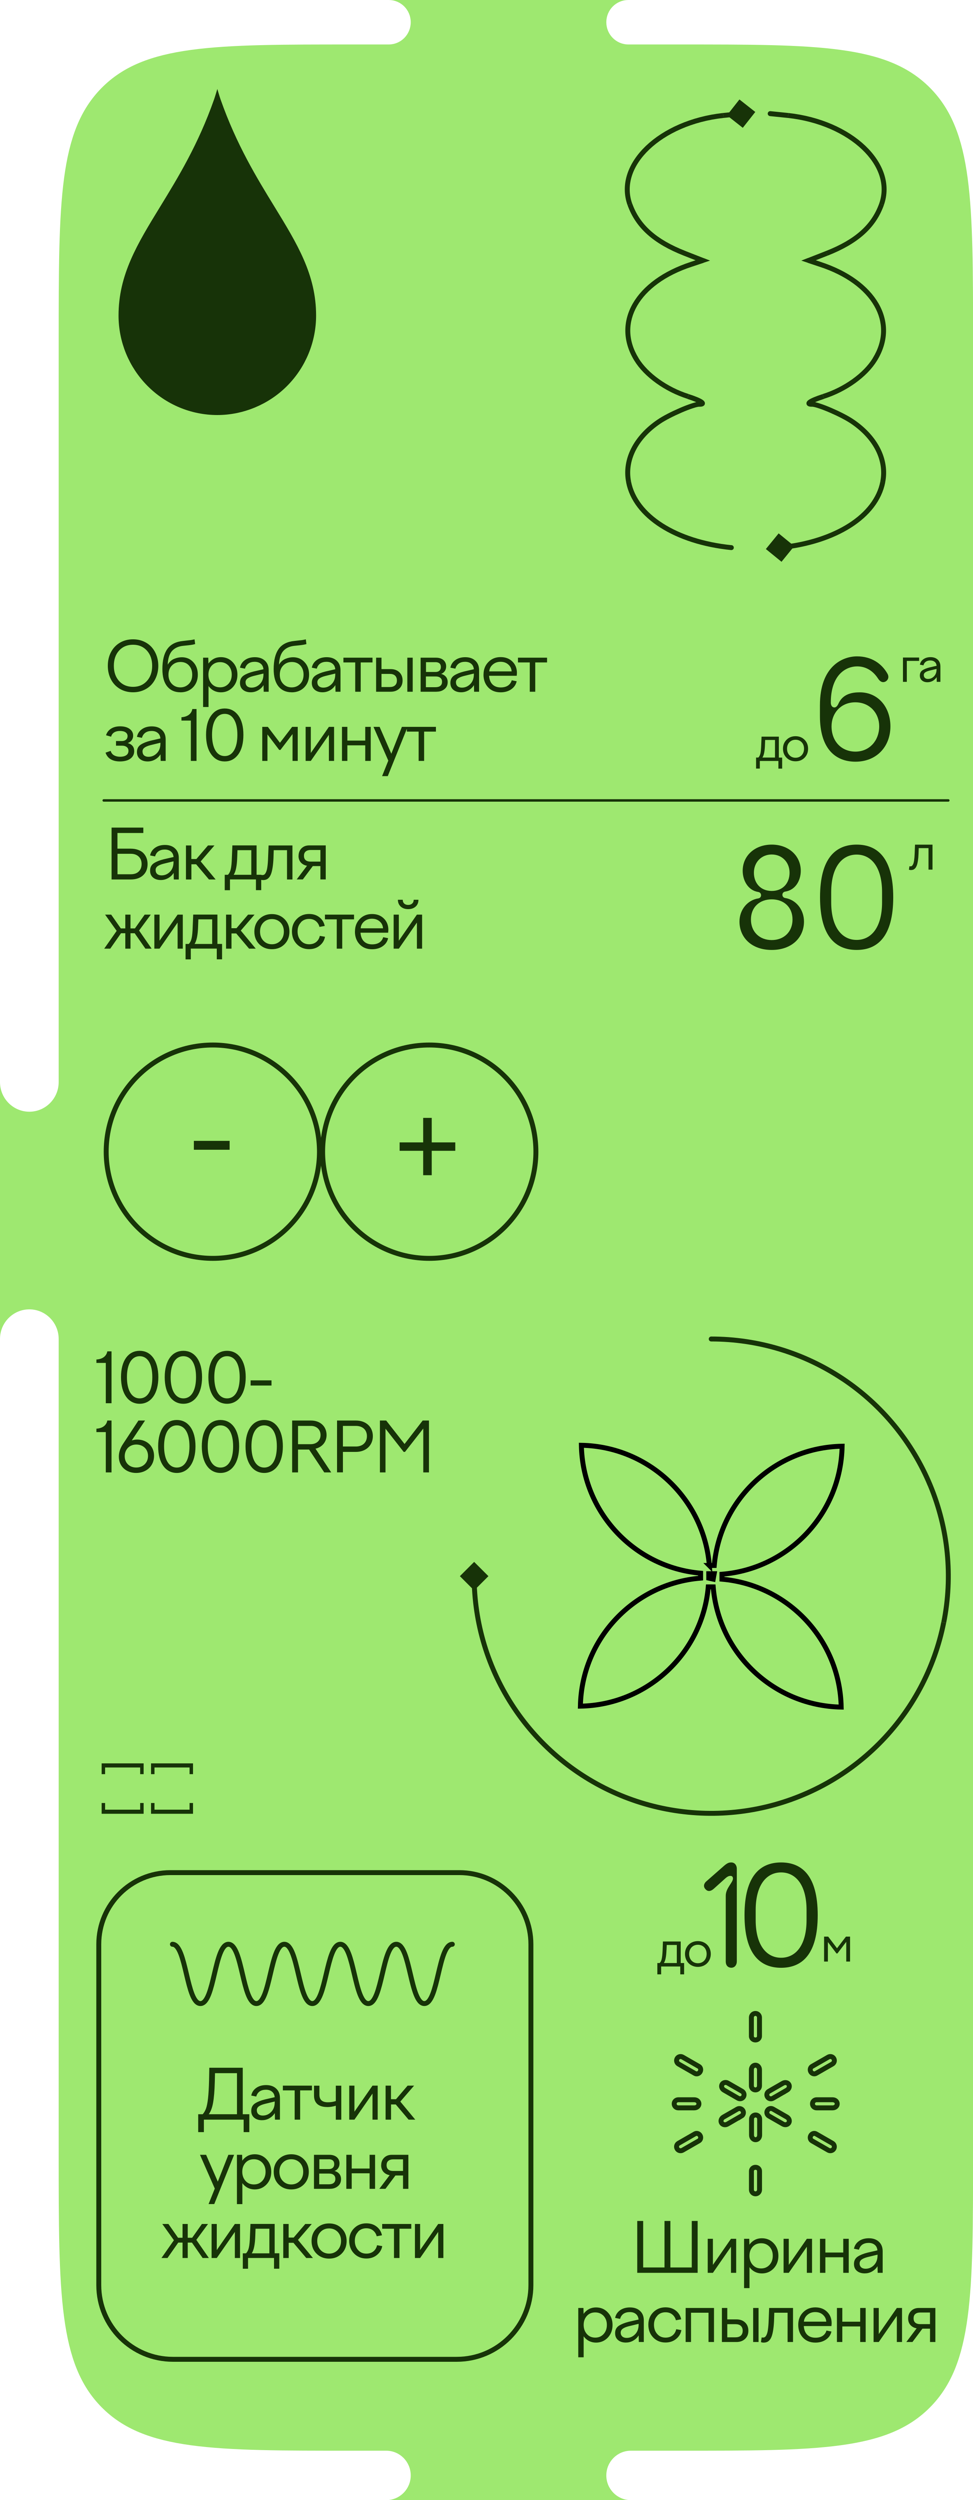 <?xml version="1.0" encoding="UTF-8"?>
<svg id="_Слой_1" data-name="Слой 1" xmlns="http://www.w3.org/2000/svg" viewBox="0 0 197 506">
  <defs>
    <style>
      .cls-1 {
        stroke-miterlimit: 10;
      }

      .cls-1, .cls-2, .cls-3, .cls-4, .cls-5 {
        fill: none;
      }

      .cls-1, .cls-3, .cls-4, .cls-5, .cls-6 {
        stroke: #173308;
      }

      .cls-1, .cls-4, .cls-5 {
        stroke-linecap: round;
      }

      .cls-2 {
        stroke: #000;
      }

      .cls-5 {
        stroke-width: .5px;
      }

      .cls-6, .cls-7 {
        fill: #9ee870;
      }

      .cls-8 {
        fill: #173308;
      }
    </style>
  </defs>
  <path class="cls-7" d="M78.7,9h-7.42c-28,0-42,0-50.7,8.79-8.7,8.79-8.7,22.93-8.7,51.21v150c0,3.31-2.66,6-5.94,6s-5.94-2.69-5.94-6v52c0-3.31,2.66-6,5.94-6s5.94,2.69,5.94,6v165c0,28.28,0,42.43,8.7,51.21,8.7,8.79,22.7,8.79,50.7,8.79h6.93c2.73,0,4.95,2.24,4.95,5s-2.22,5-4.95,5h49.5c-2.73,0-4.95-2.24-4.95-5s2.22-5,4.95-5h9.9c28,0,42,0,50.7-8.79,8.7-8.79,8.7-22.93,8.7-51.21V69c0-28.28,0-42.43-8.7-51.21-8.7-8.79-22.7-8.79-50.7-8.79h-10.39c-2.46,0-4.46-2.01-4.46-4.5s1.99-4.5,4.46-4.5h-48.51c2.46,0,4.45,2.01,4.45,4.5s-1.99,4.5-4.45,4.5Z"/>
  <path class="cls-8" d="M30.58,359.07v-2.18h8.5v2.18h-.7v-1.35h-7.1v1.35h-.7ZM20.58,359.07v-2.18h8.5v2.18h-.7v-1.35h-7.1v1.35h-.7Z"/>
  <path class="cls-8" d="M30.58,364.91v2.18h8.5v-2.18h-.7v1.35h-7.1v-1.35h-.7ZM20.58,364.91v2.18h8.5v-2.18h-.7v1.35h-7.1v-1.35h-.7Z"/>
  <path class="cls-8" d="M146.43,23.37l.08.49h0s-.01,0-.01,0l-.06-.5ZM127.52,41.35l-.47.17h0s.47-.17.47-.17ZM138.62,51.27l-.18.47h0s.18-.47.18-.47ZM142.3,52.71l.18-.47,1.28.5-1.31.44-.16-.47ZM139.96,53.5l.16.47h0s-.15-.47-.15-.47ZM128.87,72.76l.43-.26h0s-.43.26-.43.26ZM139.31,80.25l.15-.48h0s-.15.48-.15.48ZM133.39,85.35l.28.41h0s-.28-.41-.28-.41ZM127.28,97.57l.49-.1h0s-.49.1-.49.1ZM148.12,110.33c.27.03.47.27.45.55s-.27.47-.55.45l.1-.99ZM152.92,22.66l-2.53,3.21-3.21-2.53,2.53-3.21,3.21,2.53ZM146.43,23.37l-.08-.49h.01s.01,0,.01,0l.05.5ZM146.48,23.87c-6.28.69-11.6,3.14-15,6.37-3.4,3.23-4.82,7.18-3.49,10.95l-.94.33c-1.5-4.26.16-8.6,3.74-12.01,3.58-3.41,9.12-5.93,15.58-6.64l.11.99ZM128,41.19c1.53,4.26,4.82,7.27,10.81,9.62l-.37.93c-6.15-2.42-9.72-5.59-11.38-10.21l.94-.34ZM138.8,50.81l3.68,1.44-.36.93-3.68-1.44.36-.93ZM142.46,53.19l-2.34.78-.32-.95,2.34-.78.32.95ZM140.12,53.97c-5.42,1.76-9.23,4.65-11.12,7.94-1.89,3.27-1.92,6.99.3,10.58l-.85.53c-2.41-3.9-2.39-8.02-.32-11.61,2.06-3.57,6.11-6.57,11.68-8.39l.31.95ZM129.29,72.49c1.86,3.04,5.83,5.9,10.17,7.27l-.3.95c-4.51-1.43-8.7-4.41-10.72-7.71l.85-.52ZM139.47,79.77c1.34.43,2.33.84,2.8,1.17.12.08.25.19.34.33.05.07.1.18.11.32.01.15-.03.29-.12.41-.15.19-.37.25-.49.28-.15.03-.32.04-.51.04v-1c.16,0,.26-.01.31-.02.08-.02-.01-.02-.1.09-.06.08-.09.18-.08.28,0,.09.04.14.05.16.02.02,0,0-.08-.06-.34-.24-1.2-.61-2.54-1.04l.31-.95ZM141.6,82.31c-.22,0-.69.1-1.36.33-.65.21-1.42.51-2.23.86-1.62.7-3.33,1.57-4.33,2.26l-.57-.82c1.08-.75,2.86-1.65,4.51-2.36.83-.36,1.63-.67,2.31-.89.66-.22,1.27-.38,1.67-.38v1ZM133.68,85.76c-4.61,3.13-6.75,7.52-5.91,11.71l-.98.2c-.95-4.7,1.49-9.45,6.33-12.74l.56.83ZM127.77,97.48c.64,3.26,2.9,6.19,6.44,8.45,3.54,2.26,8.32,3.84,13.91,4.41l-.1.99c-5.71-.58-10.65-2.2-14.35-4.56-3.7-2.36-6.18-5.49-6.89-9.1l.98-.19ZM150.12,23.5c-.35.04-2,.21-3.64.37l-.1-1c1.65-.17,3.28-.33,3.62-.37l.12.99ZM146.5,23.86h0l-.15-.99h0l.15.99Z"/>
  <path class="cls-8" d="M159.57,23.37l-.08.49h0s.01,0,.01,0l.06-.5ZM178.48,41.35l.47.17h0s-.47-.17-.47-.17ZM167.38,51.27l.18.47h0s-.18-.47-.18-.47ZM163.7,52.71l-.18-.47-1.28.5,1.31.44.16-.47ZM166.04,53.5l-.16.47h0s.15-.47.15-.47ZM177.13,72.76l-.43-.26h0s.43.26.43.26ZM166.69,80.25l-.15-.48h0s.15.48.15.48ZM172.61,85.35l-.28.41h0s.28-.41.28-.41ZM178.73,97.57l-.49-.1h0s.49.1.49.1ZM155.06,111.12l3.17,2.58,2.58-3.17-3.16-2.58-2.58,3.16ZM156,22.5c-.27-.03-.52.16-.56.44-.03.27.16.52.44.56l.12-.99ZM159.57,23.37l.08-.49h-.01s-.01,0-.01,0l-.05.5ZM159.52,23.87c6.28.69,11.6,3.14,15,6.37,3.4,3.23,4.82,7.18,3.49,10.95l.94.33c1.5-4.26-.16-8.6-3.74-12.01-3.58-3.41-9.12-5.93-15.58-6.64l-.11.99ZM178.01,41.19c-1.53,4.26-4.82,7.27-10.81,9.62l.37.93c6.15-2.42,9.72-5.59,11.38-10.21l-.94-.34ZM167.2,50.81l-3.68,1.44.36.93,3.68-1.44-.36-.93ZM163.54,53.19l2.34.78.32-.95-2.34-.78-.32.95ZM165.88,53.97c5.42,1.76,9.23,4.65,11.12,7.94,1.89,3.27,1.92,6.99-.3,10.58l.85.53c2.41-3.9,2.39-8.02.32-11.61-2.06-3.57-6.11-6.57-11.68-8.39l-.31.95ZM176.71,72.49c-1.86,3.04-5.83,5.9-10.17,7.27l.3.95c4.51-1.43,8.7-4.41,10.72-7.71l-.85-.52ZM166.53,79.77c-1.34.43-2.33.84-2.8,1.17-.12.08-.25.19-.34.33-.05.07-.1.18-.11.32-.01.15.03.29.12.41.15.19.37.25.49.28.15.03.32.04.51.04v-1c-.16,0-.26-.01-.31-.02-.08-.02.01-.02.1.09.06.08.09.18.08.28,0,.09-.04.14-.05.16-.02.02,0,0,.08-.06.34-.24,1.2-.61,2.54-1.04l-.31-.95ZM164.4,82.31c.22,0,.69.1,1.36.33.65.21,1.42.51,2.23.86,1.62.7,3.33,1.57,4.33,2.26l.57-.82c-1.08-.75-2.86-1.65-4.51-2.36-.83-.36-1.63-.67-2.31-.89-.66-.22-1.27-.38-1.67-.38v1ZM172.32,85.76c4.61,3.13,6.75,7.52,5.91,11.71l.98.2c.95-4.7-1.49-9.45-6.33-12.74l-.56.83ZM178.23,97.48c-.64,3.26-2.9,6.19-6.44,8.45-3.54,2.26-8.32,3.84-13.91,4.41l.1.99c5.71-.58,10.65-2.2,14.35-4.56,3.7-2.36,6.18-5.49,6.89-9.1l-.98-.19ZM155.88,23.5c.35.04,2,.21,3.64.37l.1-1c-1.65-.17-3.28-.33-3.62-.37l-.12.99ZM159.5,23.86h0l.15-.99h0l-.15.99Z"/>
  <circle class="cls-6" cx="43.09" cy="233.09" r="21.59"/>
  <path class="cls-8" d="M46.49,232.7h-7.24v-1.8h7.24v1.8Z"/>
  <circle class="cls-6" cx="86.91" cy="233.09" r="21.59"/>
  <path class="cls-8" d="M85.68,231.21h-4.77v1.7h4.77v4.94h1.73v-4.94h4.77v-1.7h-4.77v-4.96h-1.73v4.96Z"/>
  <path class="cls-8" d="M44,84c-5.3,0-10.39-2.12-14.14-5.9-3.75-3.78-5.86-8.9-5.86-14.24,0-8.27,3.8-14.48,8.43-22.03,3.6-5.88,7.7-12.57,10.91-21.7.19-.53.66-2.12.66-2.12,0,0,0,0,0,.01,0,0,0-.01,0-.01,0,0,.47,1.59.66,2.12,3.21,9.13,7.31,15.83,10.91,21.7,4.63,7.56,8.43,13.76,8.43,22.03,0,5.34-2.11,10.47-5.86,14.24-3.72,3.75-8.88,5.9-14.14,5.9Z"/>
  <path class="cls-8" d="M183.6,138h-.78v-4.92h3.27v.68h-2.49v4.24ZM190.38,138h-.72l-.02-.95c-.21.32-.47.57-.8.76-.33.18-.68.27-1.05.27-.47,0-.84-.12-1.13-.37-.28-.24-.42-.58-.42-.99,0-.47.18-.83.54-1.07.35-.23.82-.42,1.42-.57l1.43-.33c-.03-.35-.16-.62-.39-.8-.23-.19-.52-.28-.88-.28s-.67.08-.91.25c-.24.17-.4.41-.48.74l-.72-.14c.09-.47.33-.83.72-1.11.39-.27.86-.41,1.43-.41.62,0,1.1.17,1.46.51.36.34.54.79.54,1.37v3.12ZM187.04,136.65c0,.23.07.41.22.55.15.14.36.21.62.21.47,0,.88-.17,1.22-.52s.52-.81.52-1.4v-.11l-1.44.35c-.39.1-.68.22-.87.36-.19.14-.28.33-.28.56Z"/>
  <path class="cls-8" d="M153.84,155.55h-.76v-2.23h.46c.19-.19.33-.46.41-.8.09-.35.14-.93.17-1.73l.07-1.7h3.5v4.24h.67v2.23h-.76v-1.55h-3.76v1.55ZM154.92,149.76l-.04.99c-.04,1.27-.21,2.13-.52,2.57h2.55v-3.56h-1.99ZM159.25,149.72c.48-.48,1.09-.72,1.82-.72s1.34.24,1.82.72c.48.48.72,1.08.72,1.81s-.24,1.35-.72,1.83c-.48.48-1.09.72-1.82.72s-1.34-.24-1.82-.72c-.48-.48-.72-1.09-.72-1.83s.24-1.33.72-1.81ZM161.07,149.72c-.5,0-.9.17-1.23.5-.33.34-.49.77-.49,1.31s.16.98.49,1.32c.32.34.73.51,1.23.51s.91-.17,1.24-.51c.32-.34.48-.78.48-1.32s-.16-.97-.48-1.31c-.33-.34-.75-.5-1.24-.5Z"/>
  <path class="cls-8" d="M22.47,137.51c-.43-.82-.64-1.74-.64-2.76s.21-1.95.64-2.76c.43-.82,1.03-1.45,1.8-1.91.78-.46,1.67-.69,2.66-.69.75,0,1.44.13,2.08.4.64.27,1.18.64,1.62,1.11.44.47.79,1.04,1.04,1.7.25.66.38,1.38.38,2.15s-.13,1.48-.38,2.15c-.25.66-.6,1.23-1.04,1.7-.44.47-.98.84-1.62,1.11-.64.27-1.33.4-2.08.4-.99,0-1.88-.23-2.66-.69-.77-.46-1.38-1.1-1.8-1.91ZM29.74,137.83c.72-.79,1.07-1.81,1.07-3.08s-.36-2.29-1.07-3.08c-.72-.79-1.65-1.18-2.81-1.18s-2.11.39-2.82,1.18c-.71.78-1.06,1.81-1.06,3.08s.35,2.29,1.06,3.08c.71.78,1.65,1.18,2.82,1.18s2.09-.39,2.81-1.18ZM36.51,140.11c-1.13,0-2.02-.4-2.67-1.2-.64-.8-.96-1.96-.96-3.49,0-1.77.33-3.13,1-4.07.67-.94,1.74-1.49,3.21-1.63l1.11-.13c.4-.03.8-.1,1.19-.19l.12.95c-.27.09-.71.17-1.31.24l-1.15.12c-.92.1-1.65.43-2.19,1-.54.58-.84,1.51-.91,2.81.36-.58.8-.98,1.35-1.19.51-.21,1.02-.31,1.51-.31.94,0,1.71.33,2.32.99.62.66.92,1.5.92,2.54s-.33,1.9-.98,2.57c-.66.67-1.51,1-2.57,1ZM36.55,133.98c-.71,0-1.3.24-1.76.72-.46.48-.68,1.1-.68,1.85s.23,1.38.68,1.85c.45.48,1.03.72,1.72.72s1.27-.24,1.74-.72c.45-.47.67-1.09.67-1.85s-.22-1.37-.65-1.85c-.43-.48-1-.72-1.72-.72ZM41.12,143.08v-9.97h1.05l.03,1.19c.29-.41.65-.73,1.08-.96.43-.23.91-.34,1.44-.34.96,0,1.75.34,2.39,1.01s.96,1.51.96,2.54-.32,1.88-.96,2.56c-.64.67-1.44,1.01-2.39,1.01-.52,0-.99-.11-1.42-.33-.43-.22-.79-.54-1.08-.94v4.24h-1.09ZM44.56,134.01c-.7,0-1.26.24-1.7.7-.44.49-.66,1.1-.66,1.83s.22,1.36.66,1.85c.43.48.99.72,1.7.72s1.24-.24,1.7-.72c.44-.49.66-1.1.66-1.85s-.22-1.34-.66-1.83c-.46-.47-1.02-.7-1.7-.7ZM54.39,140h-1l-.03-1.33c-.29.45-.66.8-1.12,1.06-.46.25-.95.38-1.48.38-.65,0-1.18-.17-1.58-.51-.4-.34-.59-.8-.59-1.39,0-.66.25-1.16.76-1.5.49-.32,1.15-.59,1.99-.8l2-.46c-.05-.49-.23-.87-.55-1.12-.31-.26-.72-.39-1.23-.39s-.94.12-1.28.36c-.33.24-.56.58-.68,1.03l-1.01-.2c.13-.65.47-1.17,1.01-1.55.54-.38,1.21-.57,2-.57.86,0,1.54.24,2.04.71.51.47.76,1.11.76,1.92v4.37ZM49.72,138.11c0,.32.1.58.31.77.21.19.51.29.88.29.66,0,1.23-.24,1.71-.73.48-.48.72-1.14.72-1.96v-.16l-2.01.49c-.55.14-.95.31-1.22.51s-.4.46-.4.79ZM59.04,140.11c-1.13,0-2.02-.4-2.67-1.2-.64-.8-.96-1.96-.96-3.49,0-1.77.34-3.13,1-4.07.67-.94,1.74-1.49,3.21-1.63l1.11-.13c.4-.03.8-.1,1.19-.19l.12.95c-.27.09-.71.17-1.31.24l-1.15.12c-.92.1-1.65.43-2.19,1-.54.58-.84,1.51-.91,2.81.36-.58.8-.98,1.35-1.19.52-.21,1.02-.31,1.51-.31.94,0,1.71.33,2.32.99.62.66.92,1.5.92,2.54s-.33,1.9-.98,2.57c-.66.67-1.51,1-2.57,1ZM59.09,133.98c-.71,0-1.3.24-1.76.72-.46.48-.68,1.1-.68,1.85s.23,1.38.68,1.85c.45.48,1.03.72,1.72.72s1.27-.24,1.74-.72c.45-.47.67-1.09.67-1.85s-.22-1.37-.65-1.85c-.43-.48-1-.72-1.72-.72ZM68.93,140h-1l-.03-1.33c-.29.45-.66.8-1.12,1.06-.46.25-.95.38-1.48.38-.65,0-1.18-.17-1.58-.51-.4-.34-.59-.8-.59-1.39,0-.66.25-1.16.76-1.5.49-.32,1.15-.59,1.99-.8l2-.46c-.05-.49-.23-.87-.55-1.12-.31-.26-.72-.39-1.23-.39s-.94.12-1.28.36c-.33.24-.56.58-.68,1.03l-1.01-.2c.13-.65.47-1.17,1.01-1.55.54-.38,1.21-.57,2-.57.86,0,1.54.24,2.04.71.51.47.76,1.11.76,1.92v4.37ZM64.26,138.11c0,.32.1.58.31.77.21.19.51.29.88.29.66,0,1.23-.24,1.71-.73.48-.48.72-1.14.72-1.96v-.16l-2.01.49c-.55.14-.95.31-1.22.51-.26.2-.4.46-.4.79ZM73.03,140h-1.11v-5.93h-2.39v-.96h5.89v.96h-2.39v5.93ZM83.56,140h-1.09v-6.89h1.09v6.89ZM79.09,140h-2.94v-6.89h1.09v2.31h1.85c.73,0,1.31.21,1.76.63.44.42.66.98.66,1.67s-.22,1.24-.67,1.65c-.44.42-1.03.63-1.75.63ZM78.89,136.39h-1.65v2.66h1.65c.47,0,.84-.11,1.09-.34.26-.23.38-.56.38-.99s-.13-.76-.38-.99c-.25-.23-.61-.34-1.09-.34ZM88.41,140h-3.25v-6.89h3.11c.62,0,1.12.16,1.5.47.37.32.56.75.56,1.29,0,.36-.09.68-.27.94-.18.26-.42.46-.74.58.42.11.74.31.97.59.23.28.35.64.35,1.08,0,.6-.22,1.07-.65,1.41-.43.35-.95.52-1.58.52ZM88.12,134.02h-1.87v1.98h1.94c.34,0,.6-.09.79-.27.19-.18.28-.42.28-.74,0-.65-.38-.98-1.13-.98ZM86.25,139.08h1.91c.44,0,.78-.09,1-.28.23-.19.34-.46.34-.81s-.11-.61-.33-.79c-.21-.19-.52-.29-.92-.29h-2.02v2.17ZM96.99,140h-1l-.03-1.33c-.29.45-.66.8-1.12,1.06-.46.25-.95.38-1.48.38-.65,0-1.18-.17-1.58-.51-.4-.34-.59-.8-.59-1.39,0-.66.25-1.16.76-1.5.49-.32,1.15-.59,1.99-.8l2-.46c-.05-.49-.23-.87-.55-1.12-.31-.26-.72-.39-1.23-.39s-.94.12-1.28.36c-.33.24-.56.58-.68,1.03l-1.01-.2c.13-.65.47-1.17,1.01-1.55.54-.38,1.21-.57,2-.57.86,0,1.54.24,2.04.71.51.47.76,1.11.76,1.92v4.37ZM92.32,138.11c0,.32.1.58.31.77.21.19.51.29.88.29.66,0,1.23-.24,1.71-.73.48-.48.72-1.14.72-1.96v-.16l-2.01.49c-.55.14-.95.31-1.22.51s-.4.46-.4.79ZM97.9,136.51c0-1.02.33-1.86.98-2.52.65-.67,1.47-1,2.47-1s1.78.3,2.39.9c.62.6.92,1.38.92,2.32,0,0-.01.19-.04.56h-5.6c.06.77.29,1.36.7,1.76.41.4.96.6,1.65.6.61,0,1.1-.13,1.48-.38.38-.26.64-.62.76-1.07l1,.2c-.15.68-.51,1.22-1.11,1.63-.59.41-1.31.61-2.14.61-1.05,0-1.89-.33-2.52-1-.63-.67-.95-1.54-.95-2.59ZM102.9,134.48c-.41-.36-.93-.54-1.55-.54s-1.14.18-1.57.55c-.43.36-.67.82-.72,1.39h4.53c-.04-.57-.26-1.03-.68-1.39ZM108.37,140h-1.11v-5.93h-2.39v-.96h5.89v.96h-2.39v5.93ZM24.3,154.11c-.75,0-1.37-.14-1.88-.44-.5-.3-.85-.74-1.05-1.34l1.04-.36c.11.4.34.71.68.9.34.19.75.29,1.22.29.52,0,.93-.1,1.24-.3.31-.21.46-.51.46-.9,0-.33-.12-.58-.36-.77-.24-.18-.54-.27-.9-.27h-1.26v-.94h1.18c.34,0,.62-.09.83-.26.22-.18.33-.43.33-.74s-.13-.57-.4-.76c-.27-.19-.65-.28-1.14-.28s-.88.1-1.19.3c-.31.2-.51.49-.6.86l-1.03-.29c.17-.56.5-1,.99-1.32.49-.32,1.11-.49,1.85-.49.81,0,1.45.17,1.93.52.48.35.72.8.72,1.37,0,.35-.1.65-.29.92-.19.27-.46.46-.81.58.42.11.74.3.97.57.23.27.34.62.34,1.05,0,.46-.13.85-.4,1.18-.26.32-.61.55-1.03.7-.42.14-.9.22-1.44.22ZM33.53,154h-1l-.03-1.33c-.29.45-.66.8-1.12,1.06-.46.25-.95.38-1.48.38-.65,0-1.18-.17-1.58-.51-.4-.34-.59-.8-.59-1.39,0-.66.25-1.16.76-1.5.49-.32,1.15-.59,1.99-.8l2-.46c-.05-.49-.23-.87-.55-1.12-.31-.26-.72-.39-1.23-.39s-.94.12-1.28.36c-.33.24-.56.58-.68,1.03l-1.01-.2c.13-.65.47-1.17,1.01-1.55.54-.38,1.21-.57,2-.57.86,0,1.54.24,2.04.71.51.47.76,1.11.76,1.92v4.37ZM28.86,152.11c0,.32.1.58.31.77.21.19.51.29.88.29.66,0,1.23-.24,1.71-.73.48-.48.72-1.14.72-1.96v-.16l-2.01.49c-.55.14-.95.31-1.22.51s-.4.46-.4.79ZM39.8,154h-1.16v-8.16h-1.9v-.68c.6-.04,1.1-.2,1.48-.48.39-.29.63-.68.72-1.18h.85v10.5ZM49.28,148.72c0,1.68-.34,3-1.03,3.96-.7.95-1.61,1.43-2.75,1.43s-2.04-.48-2.73-1.43c-.7-.96-1.05-2.28-1.05-3.96s.35-2.98,1.05-3.92c.68-.94,1.59-1.41,2.73-1.41s2.05.47,2.75,1.41c.69.94,1.03,2.25,1.03,3.92ZM45.5,153.02c.8,0,1.43-.38,1.88-1.14.46-.77.68-1.82.68-3.16s-.23-2.36-.68-3.11c-.45-.76-1.08-1.13-1.88-1.13s-1.44.38-1.89,1.13c-.45.75-.68,1.79-.68,3.11s.23,2.4.68,3.16,1.08,1.14,1.89,1.14ZM54.15,154h-1.05v-6.89h1.13l2.45,3.22,2.47-3.22h1.13v6.89h-1.05v-5.43l-2.45,3.21h-.25l-2.38-3.14v5.37ZM62.93,154h-1.05v-6.89h1.05v5.28l3.66-5.28h1.05v6.89h-1.05v-5.28l-3.66,5.28ZM70.33,154h-1.09v-6.89h1.09v2.78h3.62v-2.78h1.11v6.89h-1.11v-3.15h-3.62v3.15ZM78.62,153.95l-3-6.84h1.24l2.37,5.44,2.14-5.44h1.16l-4.02,9.97h-1.15l1.26-3.14ZM85.87,154h-1.11v-5.93h-2.39v-.96h5.89v.96h-2.39v5.93Z"/>
  <path class="cls-5" d="M21,162h171"/>
  <path class="cls-8" d="M26.46,178h-3.87v-10.5h6.43v1.09h-5.24v3.17h2.67c.57,0,1.08.08,1.52.25.45.16.81.38,1.08.67.27.29.48.62.62.99.14.37.21.77.21,1.21,0,.96-.31,1.72-.92,2.28-.61.56-1.45.84-2.51.84ZM26.49,172.8h-2.7v4.14h2.7c.67,0,1.21-.18,1.59-.55.39-.37.59-.88.59-1.52s-.2-1.14-.59-1.51c-.39-.37-.92-.56-1.59-.56ZM36.19,178h-1l-.03-1.33c-.29.45-.66.8-1.12,1.06-.46.25-.95.38-1.48.38-.65,0-1.18-.17-1.58-.51-.4-.34-.59-.8-.59-1.39,0-.66.25-1.16.76-1.5.49-.32,1.15-.59,1.99-.8l2-.46c-.05-.49-.23-.87-.55-1.12-.31-.26-.72-.39-1.23-.39s-.94.12-1.28.36c-.33.24-.56.58-.68,1.03l-1.01-.2c.13-.65.47-1.17,1.01-1.55.54-.38,1.21-.57,2-.57.86,0,1.54.24,2.04.71.51.47.76,1.11.76,1.92v4.37ZM31.51,176.11c0,.32.1.58.31.77.21.19.51.29.88.29.66,0,1.23-.24,1.71-.73.48-.48.72-1.14.72-1.96v-.16l-2.01.49c-.55.14-.95.31-1.22.51s-.4.46-.4.79ZM37.65,178v-6.89h1.09v2.75h1.02l2.35-2.75h1.31l-2.79,3.23,3.03,3.66h-1.35l-2.6-3.08h-.96v3.08h-1.09ZM46.57,180.17h-1.07v-3.12h.65c.26-.26.46-.64.57-1.13.12-.49.2-1.3.23-2.43l.1-2.39h4.9v5.94h.94v3.12h-1.07v-2.17h-5.26v2.17ZM48.08,172.07l-.05,1.38c-.05,1.78-.3,2.98-.72,3.6h3.57v-4.98h-2.79ZM52.72,178.01l.14-.94c.09.02.18.03.27.03.16,0,.3-.04.41-.12.11-.09.23-.25.33-.48.11-.24.21-.6.27-1.09.07-.49.12-1.11.14-1.86l.1-2.44h4.83v6.89h-1.1v-5.93h-2.69l-.05,1.59c-.03.72-.09,1.34-.17,1.87-.08.52-.18.95-.3,1.29-.12.33-.26.59-.44.79-.17.2-.36.33-.55.4-.19.07-.41.11-.66.11-.18,0-.36-.03-.53-.09ZM60.45,173.23c0-.62.2-1.13.59-1.53.4-.4.92-.6,1.56-.6h3.35v6.89h-1.08v-2.7h-1.54l-2.02,2.7h-1.24l2.09-2.77c-.51-.09-.93-.31-1.25-.66-.31-.36-.47-.8-.47-1.33ZM62.87,174.38h2v-2.35h-1.99c-.41,0-.74.1-.98.3-.24.2-.36.49-.36.88s.12.68.35.88c.24.2.56.29.97.29ZM21.27,185.11h1.24l1.95,2.79h.91v-2.79h1.05v2.79h.9l1.97-2.79h1.24l-2.37,3.22,2.54,3.67h-1.26l-2.17-3.12h-.85v3.12h-1.05v-3.12h-.87l-2.18,3.12h-1.22l2.52-3.6-2.35-3.3ZM32.3,192h-1.05v-6.89h1.05v5.28l3.66-5.28h1.05v6.89h-1.05v-5.28l-3.66,5.28ZM38.64,194.17h-1.07v-3.12h.65c.26-.26.46-.64.57-1.13.12-.49.2-1.3.23-2.43l.1-2.39h4.9v5.94h.94v3.12h-1.07v-2.17h-5.26v2.17ZM40.16,186.07l-.05,1.38c-.05,1.78-.3,2.98-.72,3.6h3.57v-4.98h-2.79ZM45.77,192v-6.89h1.09v2.75h1.02l2.35-2.75h1.31l-2.79,3.23,3.03,3.66h-1.35l-2.6-3.08h-.96v3.08h-1.09ZM52.5,186.01c.67-.67,1.52-1.01,2.55-1.01s1.88.34,2.55,1.01c.67.67,1,1.51,1,2.54s-.33,1.89-1,2.56c-.67.67-1.52,1-2.55,1s-1.88-.33-2.55-1c-.67-.67-1-1.53-1-2.56s.33-1.87,1-2.54ZM55.05,186.01c-.69,0-1.27.24-1.72.7-.46.47-.68,1.08-.68,1.83s.23,1.38.68,1.85c.45.48,1.03.72,1.72.72s1.27-.24,1.74-.72c.45-.48.68-1.09.68-1.85s-.23-1.35-.68-1.83c-.47-.47-1.05-.7-1.74-.7ZM60.92,186.7c-.45.46-.67,1.07-.67,1.82s.22,1.37.66,1.86c.43.49.98.73,1.67.73.58,0,1.06-.15,1.44-.46.38-.31.62-.72.73-1.24l1.05.18c-.12.72-.48,1.31-1.07,1.79-.58.48-1.3.72-2.15.72-1,0-1.83-.34-2.49-1.02-.66-.68-.98-1.54-.98-2.58s.33-1.85.99-2.52c.66-.67,1.49-1,2.48-1,.83,0,1.52.22,2.08.66.57.44.93,1.03,1.09,1.76l-1.07.2c-.12-.49-.37-.88-.74-1.18-.36-.29-.82-.44-1.36-.44-.68,0-1.24.23-1.67.69ZM69.29,192h-1.11v-5.93h-2.39v-.96h5.89v.96h-2.39v5.93ZM71.87,188.51c0-1.02.33-1.86.98-2.52.65-.67,1.47-1,2.47-1s1.78.3,2.39.9c.62.6.92,1.38.92,2.32,0,0-.01.19-.04.56h-5.6c.06.77.29,1.36.7,1.76.41.4.96.6,1.65.6.61,0,1.1-.13,1.48-.38.38-.26.64-.62.76-1.07l1,.2c-.15.68-.51,1.22-1.11,1.63-.59.41-1.31.61-2.14.61-1.05,0-1.89-.33-2.52-1-.63-.67-.95-1.54-.95-2.59ZM76.86,186.48c-.41-.36-.93-.54-1.55-.54s-1.14.18-1.57.55c-.43.36-.67.82-.72,1.39h4.53c-.04-.57-.26-1.03-.68-1.39ZM81.84,182.88c.21.18.48.27.8.27s.59-.09.8-.27c.21-.19.32-.45.32-.78h.96c0,.58-.19,1.05-.58,1.39-.38.34-.88.51-1.5.51s-1.12-.17-1.5-.51c-.38-.35-.58-.81-.58-1.39h.98c0,.33.1.59.31.78ZM80.75,192h-1.05v-6.89h1.05v5.28l3.66-5.28h1.05v6.89h-1.05v-5.28l-3.66,5.28Z"/>
  <path class="cls-8" d="M184.03,176.01l.1-.69c.07.01.13.02.2.02.12,0,.22-.03.3-.09.08-.06.16-.18.25-.35.08-.17.15-.44.2-.8.05-.36.09-.82.11-1.36l.07-1.79h3.54v5.05h-.81v-4.35h-1.98l-.04,1.17c-.02.53-.06.99-.12,1.37-.06.38-.13.7-.22.94-.09.24-.19.43-.32.58-.13.14-.26.24-.4.3-.14.05-.3.08-.48.08-.13,0-.26-.02-.39-.07Z"/>
  <path class="cls-8" d="M141.24,460h-12.22v-10.5h1.2v9.41h4.32v-9.41h1.19v9.41h4.33v-9.41h1.19v10.5ZM144.34,460h-1.05v-6.89h1.05v5.28l3.66-5.28h1.05v6.89h-1.05v-5.28l-3.66,5.28ZM150.65,463.08v-9.97h1.05l.03,1.19c.29-.41.65-.73,1.08-.96.43-.23.91-.34,1.44-.34.96,0,1.75.33,2.39,1.01.64.67.96,1.51.96,2.54s-.32,1.88-.96,2.56c-.64.67-1.43,1.01-2.39,1.01-.52,0-.99-.11-1.42-.33-.43-.22-.79-.54-1.08-.94v4.24h-1.09ZM154.1,454.01c-.7,0-1.26.23-1.7.7-.44.49-.66,1.1-.66,1.83s.22,1.36.66,1.85c.43.48.99.72,1.7.72s1.24-.24,1.7-.72c.44-.49.66-1.1.66-1.85s-.22-1.34-.66-1.83c-.46-.47-1.02-.7-1.7-.7ZM159.7,460h-1.05v-6.89h1.05v5.28l3.66-5.28h1.05v6.89h-1.05v-5.28l-3.66,5.28ZM167.11,460h-1.09v-6.89h1.09v2.78h3.62v-2.78h1.11v6.89h-1.11v-3.15h-3.62v3.15ZM178.71,460h-1.01l-.03-1.33c-.29.45-.66.8-1.12,1.06-.46.26-.95.38-1.48.38-.65,0-1.18-.17-1.58-.51-.4-.34-.59-.8-.59-1.39,0-.66.25-1.16.76-1.5.49-.32,1.15-.59,1.99-.8l2-.46c-.05-.49-.23-.87-.55-1.12-.32-.26-.73-.39-1.23-.39s-.94.12-1.28.35c-.33.24-.56.58-.68,1.03l-1.01-.2c.13-.65.47-1.17,1.01-1.55.54-.38,1.21-.57,2-.57.86,0,1.54.24,2.04.71.51.47.76,1.11.76,1.92v4.37ZM174.04,458.11c0,.32.11.58.32.77.21.19.51.29.88.29.66,0,1.23-.24,1.71-.73s.72-1.14.72-1.96v-.16l-2.01.49c-.55.14-.95.31-1.22.51-.26.2-.4.46-.4.79ZM117.08,477.08v-9.97h1.05l.03,1.19c.29-.41.65-.73,1.08-.96.43-.23.91-.34,1.43-.34.96,0,1.76.33,2.39,1.01.64.67.96,1.51.96,2.54s-.32,1.88-.96,2.56c-.64.67-1.44,1.01-2.39,1.01-.52,0-.99-.11-1.42-.33-.43-.22-.79-.54-1.08-.94v4.24h-1.09ZM120.52,468.01c-.7,0-1.26.23-1.69.7-.44.49-.66,1.1-.66,1.83s.22,1.36.66,1.85c.43.48.99.72,1.69.72s1.24-.24,1.69-.72c.44-.49.66-1.1.66-1.85s-.22-1.34-.66-1.83c-.46-.47-1.02-.7-1.69-.7ZM130.35,474h-1.01l-.03-1.33c-.29.45-.66.8-1.12,1.06-.46.26-.95.38-1.48.38-.65,0-1.18-.17-1.58-.51-.4-.34-.59-.8-.59-1.39,0-.66.25-1.16.76-1.5.49-.32,1.15-.59,1.99-.8l2-.46c-.05-.49-.23-.87-.55-1.12-.31-.26-.72-.39-1.23-.39s-.94.12-1.28.35c-.33.24-.56.58-.68,1.03l-1.01-.2c.13-.65.47-1.17,1.01-1.55.54-.38,1.21-.57,2-.57.86,0,1.54.24,2.04.71.51.47.76,1.11.76,1.92v4.37ZM125.67,472.11c0,.32.11.58.32.77.21.19.51.29.88.29.66,0,1.23-.24,1.71-.73.48-.48.72-1.14.72-1.96v-.16l-2.01.49c-.55.14-.95.31-1.22.51-.26.2-.4.46-.4.79ZM133.08,468.7c-.45.46-.67,1.07-.67,1.82s.22,1.37.66,1.86c.43.49.99.73,1.67.73.58,0,1.06-.15,1.44-.46.38-.31.62-.72.73-1.24l1.05.18c-.12.71-.48,1.31-1.07,1.79-.58.48-1.3.72-2.15.72-1,0-1.83-.34-2.49-1.02-.66-.68-.98-1.54-.98-2.58s.33-1.85.99-2.52c.66-.66,1.49-1,2.48-1,.83,0,1.52.22,2.09.66.56.44.93,1.03,1.09,1.76l-1.07.2c-.12-.49-.37-.88-.74-1.18-.36-.29-.82-.44-1.36-.44-.68,0-1.24.23-1.67.69ZM139.91,474h-1.09v-6.89h5.74v6.89h-1.11v-5.93h-3.54v5.93ZM153.58,474h-1.09v-6.89h1.09v6.89ZM149.1,474h-2.94v-6.89h1.09v2.31h1.85c.73,0,1.32.21,1.76.63.44.42.66.97.66,1.67s-.22,1.23-.67,1.65c-.44.42-1.03.63-1.75.63ZM148.9,470.39h-1.65v2.66h1.65c.47,0,.84-.11,1.09-.34.25-.23.38-.56.38-.99s-.13-.76-.38-.99c-.25-.23-.61-.34-1.09-.34ZM154.07,474.01l.14-.94c.09.02.18.03.27.03.16,0,.3-.04.41-.12.11-.09.23-.25.33-.48.11-.24.21-.6.27-1.09.07-.49.12-1.11.14-1.86l.1-2.44h4.83v6.89h-1.1v-5.93h-2.69l-.05,1.59c-.03.72-.09,1.34-.17,1.87-.08.52-.18.95-.3,1.29-.12.33-.26.59-.44.79-.17.2-.36.33-.55.4-.19.07-.4.11-.66.11-.18,0-.36-.03-.53-.1ZM161.62,470.51c0-1.02.33-1.86.98-2.52.65-.66,1.48-1,2.47-1s1.78.3,2.39.9c.62.6.92,1.38.92,2.32,0,0-.01.19-.04.56h-5.6c.06.77.29,1.36.7,1.76.41.4.96.6,1.65.6.61,0,1.1-.13,1.48-.38.38-.26.64-.62.76-1.07l1.01.2c-.15.68-.51,1.22-1.11,1.63-.59.41-1.31.61-2.14.61-1.05,0-1.89-.34-2.52-1.01-.63-.67-.95-1.54-.95-2.59ZM166.61,468.48c-.41-.36-.93-.54-1.55-.54s-1.14.18-1.57.55c-.43.36-.67.82-.73,1.39h4.53c-.04-.57-.26-1.03-.68-1.39ZM170.54,474h-1.09v-6.89h1.09v2.78h3.62v-2.78h1.11v6.89h-1.11v-3.15h-3.62v3.15ZM177.92,474h-1.05v-6.89h1.05v5.28l3.66-5.28h1.05v6.89h-1.05v-5.28l-3.66,5.28ZM183.87,469.23c0-.62.2-1.13.6-1.52.4-.4.92-.6,1.56-.6h3.35v6.89h-1.08v-2.7h-1.54l-2.02,2.7h-1.24l2.09-2.77c-.51-.09-.93-.31-1.25-.66-.32-.36-.47-.81-.47-1.33ZM186.29,470.38h2v-2.35h-1.99c-.42,0-.74.1-.98.3-.24.2-.35.49-.35.88s.12.68.35.88c.24.2.56.29.97.29Z"/>
  <path class="cls-4" d="M20,462.5v-69c0-8.01,6.49-14.5,14.5-14.5h58.49c8.01,0,14.5,6.49,14.5,14.5v69c0,8.28-6.71,15-15,15h-57.49c-8.28,0-15-6.72-15-15Z"/>
  <path class="cls-8" d="M41.28,431.52h-1.15v-3.62h.91c.29-.33.51-.72.68-1.18.16-.46.3-1.14.4-2.04.1-.9.17-2.12.21-3.64l.05-2.55h6.77v9.41h1.33v3.62h-1.15v-2.52h-8.05v2.52ZM43.53,419.59l-.04,1.74c-.05,1.86-.17,3.27-.35,4.25-.17.98-.46,1.75-.87,2.32h5.71v-8.31h-4.45ZM56.67,429h-1l-.03-1.33c-.29.45-.66.8-1.12,1.06-.46.26-.95.38-1.48.38-.65,0-1.18-.17-1.58-.51-.4-.34-.59-.8-.59-1.39,0-.66.25-1.16.76-1.5.49-.32,1.15-.59,1.99-.8l2-.46c-.05-.49-.23-.87-.55-1.12-.31-.26-.72-.39-1.23-.39s-.94.12-1.28.35c-.33.24-.56.58-.68,1.03l-1.01-.2c.13-.65.47-1.17,1.01-1.55.54-.38,1.21-.57,2-.57.86,0,1.54.24,2.04.71.51.47.76,1.11.76,1.92v4.37ZM52,427.11c0,.32.1.58.31.77.21.19.51.29.88.29.66,0,1.23-.24,1.71-.73.48-.48.72-1.14.72-1.96v-.16l-2.01.49c-.55.14-.95.31-1.22.51-.26.2-.4.46-.4.79ZM60.77,429h-1.11v-5.93h-2.39v-.96h5.89v.96h-2.39v5.93ZM66.23,426.44c-.87,0-1.52-.2-1.98-.6-.45-.41-.67-.98-.67-1.72v-2h1.09v1.84c0,.5.14.88.43,1.14.29.26.72.38,1.28.38s1.1-.08,1.61-.25v-3.11h1.11v6.89h-1.11v-2.83c-.6.18-1.18.27-1.76.27ZM71.76,429h-1.05v-6.89h1.05v5.28l3.66-5.28h1.05v6.89h-1.05v-5.28l-3.66,5.28ZM78.07,429v-6.89h1.09v2.75h1.02l2.35-2.75h1.31l-2.79,3.23,3.03,3.66h-1.35l-2.6-3.08h-.96v3.08h-1.09ZM43.49,442.95l-3-6.84h1.24l2.37,5.43,2.14-5.43h1.16l-4.02,9.97h-1.15l1.26-3.14ZM47.97,446.08v-9.97h1.05l.03,1.19c.29-.41.65-.73,1.08-.96.43-.23.91-.34,1.44-.34.96,0,1.75.33,2.39,1.01.64.67.96,1.51.96,2.54s-.32,1.88-.96,2.56c-.64.67-1.44,1.01-2.39,1.01-.52,0-.99-.11-1.42-.33-.43-.22-.79-.54-1.08-.94v4.24h-1.09ZM51.41,437.01c-.7,0-1.26.23-1.7.7-.44.49-.66,1.1-.66,1.83s.22,1.36.66,1.85c.43.48.99.72,1.7.72s1.24-.24,1.7-.72c.44-.49.66-1.1.66-1.85s-.22-1.34-.66-1.83c-.46-.47-1.02-.7-1.7-.7ZM56.42,437.01c.67-.67,1.52-1.01,2.55-1.01s1.88.33,2.55,1.01c.67.67,1,1.51,1,2.54s-.33,1.89-1,2.56c-.67.67-1.52,1.01-2.55,1.01s-1.88-.34-2.55-1.01c-.67-.67-1-1.53-1-2.56s.33-1.87,1-2.54ZM58.97,437.01c-.69,0-1.27.23-1.72.7-.46.47-.68,1.08-.68,1.83s.23,1.38.68,1.85c.45.48,1.03.72,1.72.72s1.27-.24,1.74-.72c.45-.48.68-1.09.68-1.85s-.23-1.35-.68-1.83c-.47-.47-1.05-.7-1.74-.7ZM66.82,443h-3.25v-6.89h3.11c.62,0,1.12.16,1.5.47.37.32.56.74.56,1.29,0,.36-.09.68-.27.94-.18.26-.42.46-.74.57.42.11.74.31.97.59.23.28.35.64.35,1.08,0,.6-.22,1.07-.65,1.42-.43.35-.95.52-1.58.52ZM66.53,437.02h-1.87v1.98h1.94c.34,0,.6-.09.79-.27.19-.18.28-.42.28-.74,0-.65-.38-.98-1.13-.98ZM64.65,442.08h1.91c.44,0,.78-.09,1-.28.23-.19.34-.46.34-.81s-.11-.61-.33-.79c-.21-.19-.52-.29-.92-.29h-2.02v2.17ZM71.21,443h-1.09v-6.89h1.09v2.78h3.62v-2.78h1.11v6.89h-1.11v-3.15h-3.62v3.15ZM77.18,438.23c0-.62.2-1.13.59-1.52.4-.4.92-.6,1.56-.6h3.35v6.89h-1.08v-2.7h-1.54l-2.02,2.7h-1.24l2.09-2.77c-.51-.09-.93-.31-1.25-.66-.31-.36-.47-.81-.47-1.33ZM79.6,439.38h2v-2.35h-1.99c-.41,0-.74.1-.98.3-.24.2-.36.49-.36.88s.12.68.35.88c.24.2.56.29.97.29ZM32.86,450.11h1.24l1.95,2.79h.91v-2.79h1.05v2.79h.9l1.97-2.79h1.24l-2.37,3.22,2.54,3.67h-1.26l-2.17-3.12h-.85v3.12h-1.05v-3.12h-.87l-2.18,3.12h-1.22l2.52-3.6-2.35-3.29ZM43.89,457h-1.05v-6.89h1.05v5.28l3.66-5.28h1.05v6.89h-1.05v-5.28l-3.66,5.28ZM50.23,459.17h-1.07v-3.12h.65c.26-.26.46-.64.57-1.13.12-.49.2-1.3.23-2.43l.1-2.39h4.9v5.94h.94v3.12h-1.07v-2.17h-5.26v2.17ZM51.74,451.07l-.05,1.38c-.05,1.78-.3,2.98-.72,3.6h3.57v-4.98h-2.79ZM57.35,457v-6.89h1.09v2.75h1.02l2.35-2.75h1.31l-2.79,3.23,3.03,3.66h-1.35l-2.6-3.08h-.96v3.08h-1.09ZM64.08,451.01c.67-.67,1.52-1.01,2.55-1.01s1.88.33,2.55,1.01c.67.67,1,1.51,1,2.54s-.33,1.89-1,2.56c-.67.67-1.52,1.01-2.55,1.01s-1.88-.34-2.55-1.01c-.67-.67-1-1.53-1-2.56s.33-1.87,1-2.54ZM66.63,451.01c-.69,0-1.27.23-1.72.7-.46.47-.68,1.08-.68,1.83s.23,1.38.68,1.85c.45.48,1.03.72,1.72.72s1.27-.24,1.74-.72c.45-.48.68-1.09.68-1.85s-.23-1.35-.68-1.83c-.47-.47-1.05-.7-1.74-.7ZM72.51,451.7c-.45.46-.67,1.07-.67,1.82s.22,1.37.66,1.86c.43.49.98.73,1.67.73.58,0,1.06-.15,1.44-.46.38-.31.62-.72.73-1.24l1.05.18c-.12.71-.48,1.31-1.07,1.79-.58.48-1.3.72-2.15.72-1,0-1.83-.34-2.49-1.02-.66-.68-.98-1.54-.98-2.58s.33-1.85.99-2.52c.66-.66,1.49-1,2.48-1,.83,0,1.52.22,2.08.66.57.44.93,1.03,1.09,1.76l-1.07.2c-.12-.49-.37-.88-.74-1.18-.36-.29-.82-.44-1.36-.44-.68,0-1.24.23-1.67.69ZM80.88,457h-1.11v-5.93h-2.39v-.96h5.89v.96h-2.39v5.93ZM85.06,457h-1.05v-6.89h1.05v5.28l3.66-5.28h1.05v6.89h-1.05v-5.28l-3.66,5.28Z"/>
  <path class="cls-1" d="M34.91,393.5c2.83,0,2.83,12,5.67,12s2.83-12,5.67-12,2.83,12,5.66,12,2.83-12,5.66-12,2.83,12,5.66,12,2.83-12,5.67-12,2.83,12,5.67,12,2.83-12,5.67-12,2.83,12,5.67,12,2.83-12,5.67-12"/>
  <path class="cls-8" d="M167.62,397h-.77v-5.05h.83l1.79,2.36,1.81-2.36h.83v5.05h-.77v-3.99l-1.79,2.35h-.19l-1.74-2.31v3.94Z"/>
  <path class="cls-8" d="M133.09,399.59v-2.29h.47c.36-.35.52-.88.6-2.61l.06-1.75h3.6v4.36h.69v2.29h-.78v-1.59h-3.87v1.59h-.77ZM134.94,394.66c-.05,1.34-.21,2.16-.53,2.64h2.62v-3.66h-2.04l-.04,1.02ZM141.3,392.86c1.51,0,2.61,1.1,2.61,2.6s-1.1,2.62-2.61,2.62-2.61-1.1-2.61-2.62,1.1-2.6,2.61-2.6ZM141.3,393.6c-1.04,0-1.77.76-1.77,1.86s.73,1.88,1.77,1.88,1.77-.77,1.77-1.88-.73-1.86-1.77-1.86Z"/>
  <path class="cls-8" d="M142.96,380.81l3.67-3.22c.73-.62,1.07-.65,1.43-.65.7,0,1.12.57,1.12,1.27v18.77c0,.7-.42,1.27-1.12,1.27-.62,0-1.12-.42-1.12-1.27v-13.29c0-1.59,1.46-2.65,1.46-3.51,0-.31-.18-.52-.49-.52s-.6.1-1.04.49l-2.37,2.13c-.65.57-1.22.55-1.61.13-.52-.49-.44-1.14.08-1.61ZM150.74,387.6c0-7.98,3.2-10.66,7.41-10.66s7.41,2.68,7.41,10.66-3.2,10.66-7.41,10.66-7.41-2.68-7.41-10.66ZM153,388.61c0,5.12,2.21,7.62,5.15,7.62s5.15-2.5,5.15-7.62v-2.03c0-5.12-2.21-7.62-5.15-7.62s-5.15,2.5-5.15,7.62v2.03Z"/>
  <path class="cls-3" d="M153.8,428.87v3.26c0,.54-.38.93-.82.93s-.82-.39-.82-.93v-1.63h0v-1.63c0-.45.37-.82.82-.82s.82.36.82.82Z"/>
  <path class="cls-3" d="M165.32,424.97h3.26c.54,0,.93.38.93.82s-.39.82-.93.82h-3.26c-.45,0-.82-.37-.82-.82s.37-.82.82-.82Z"/>
  <path class="cls-3" d="M137.32,424.97h3.26c.54,0,.93.38.93.82s-.39.82-.93.82h-3.26c-.45,0-.82-.37-.82-.82s.37-.82.82-.82Z"/>
  <path class="cls-3" d="M153.77,408.32v3.8c0,.4-.35.75-.82.75s-.82-.35-.82-.75v-3.8c0-.45.37-.82.82-.82s.82.37.82.82ZM138.2,416.33l3.31,1.9c.34.2.47.68.24,1.08-.23.4-.72.53-1.05.33l-3.31-1.9c-.39-.23-.52-.72-.3-1.11.22-.39.72-.52,1.11-.3ZM137.39,433.77l3.31-1.9c.34-.2.82-.07,1.05.33.23.4.1.88-.24,1.08l-3.31,1.9c-.39.22-.89.09-1.11-.3-.23-.39-.09-.89.3-1.11ZM152.14,443.19v-3.8c0-.4.35-.75.82-.75s.82.35.82.75v3.8c0,.45-.37.82-.82.82s-.82-.37-.82-.82ZM167.71,435.18l-3.31-1.9c-.34-.2-.47-.68-.24-1.08.23-.4.71-.53,1.05-.33l3.31,1.9c.39.22.52.72.3,1.11-.22.39-.72.52-1.11.3ZM168.52,417.74l-3.31,1.9c-.34.19-.82.07-1.05-.33-.23-.4-.1-.88.24-1.08l3.31-1.9c.39-.22.89-.09,1.11.3.23.39.09.89-.3,1.11ZM153.77,418.9v3.26c0,.45-.37.82-.82.82s-.82-.37-.82-.82v-3.26c0-.54.38-.93.82-.93s.82.39.82.93ZM159.32,423.03l-2.84,1.64c-.39.22-.89.09-1.11-.3-.23-.39-.09-.89.3-1.11l2.84-1.63c.47-.27.99-.13,1.2.24.22.38.07.9-.39,1.17ZM156.48,426.84l2.84,1.63c.47.27.61.8.39,1.17-.22.37-.74.51-1.2.24l-2.84-1.63c-.39-.23-.52-.72-.3-1.11.22-.39.72-.52,1.11-.3ZM147.4,421.62l2.84,1.63c.39.23.52.72.3,1.11-.23.39-.72.52-1.11.3l-2.84-1.64c-.47-.27-.61-.8-.39-1.17.22-.37.74-.51,1.2-.24Z"/>
  <path class="cls-3" d="M150.11,428.26l-2.82,1.63c-.47.27-.99.13-1.21-.24-.22-.38-.07-.9.39-1.17l1.41-.81h0l1.41-.81c.39-.23.89-.09,1.12.3.22.39.09.89-.3,1.12Z"/>
  <path class="cls-8" d="M21.42,284v-8.16h-1.9v-.69c1.2-.07,2.02-.64,2.21-1.65h.85v10.5h-1.16ZM28.28,284.11c-2.27,0-3.78-2-3.78-5.39s1.51-5.33,3.78-5.33,3.78,1.97,3.78,5.33-1.51,5.39-3.78,5.39ZM28.28,274.48c-1.62,0-2.58,1.6-2.58,4.24s.95,4.3,2.58,4.3,2.56-1.62,2.56-4.3-.95-4.24-2.56-4.24ZM37.13,284.11c-2.27,0-3.78-2-3.78-5.39s1.51-5.33,3.78-5.33,3.78,1.97,3.78,5.33-1.51,5.39-3.78,5.39ZM37.13,274.48c-1.62,0-2.58,1.6-2.58,4.24s.95,4.3,2.58,4.3,2.56-1.62,2.56-4.3-.95-4.24-2.56-4.24ZM45.97,284.11c-2.27,0-3.78-2-3.78-5.39s1.51-5.33,3.78-5.33,3.78,1.97,3.78,5.33-1.51,5.39-3.78,5.39ZM45.97,274.48c-1.62,0-2.58,1.6-2.58,4.24s.95,4.3,2.58,4.3,2.56-1.62,2.56-4.3-.95-4.24-2.56-4.24ZM50.74,280.42v-1.05h4.23v1.05h-4.23ZM21.42,298v-8.16h-1.9v-.69c1.2-.07,2.02-.64,2.21-1.65h.85v10.5h-1.16ZM27.57,298.11c-1.99,0-3.51-1.3-3.51-3.3,0-.91.31-1.75.81-2.51l3.16-4.8h1.34l-2.69,4.03c.34-.11.71-.18,1.09-.18,1.96,0,3.42,1.33,3.42,3.3,0,2.07-1.55,3.46-3.63,3.46ZM27.58,297.01c1.39,0,2.39-.97,2.39-2.35s-1.01-2.3-2.38-2.3c-.66,0-1.26.24-1.68.66-.43.45-.66,1.04-.66,1.72,0,1.34.98,2.27,2.32,2.27ZM35.8,298.11c-2.27,0-3.78-2-3.78-5.39s1.51-5.33,3.78-5.33,3.78,1.97,3.78,5.33-1.51,5.39-3.78,5.39ZM35.8,288.48c-1.62,0-2.58,1.6-2.58,4.24s.95,4.3,2.58,4.3,2.56-1.62,2.56-4.3-.95-4.24-2.56-4.24ZM44.64,298.11c-2.27,0-3.78-2-3.78-5.39s1.51-5.33,3.78-5.33,3.78,1.97,3.78,5.33-1.51,5.39-3.78,5.39ZM44.64,288.48c-1.62,0-2.58,1.6-2.58,4.24s.95,4.3,2.58,4.3,2.56-1.62,2.56-4.3-.95-4.24-2.56-4.24ZM53.49,298.11c-2.27,0-3.78-2-3.78-5.39s1.51-5.33,3.78-5.33,3.78,1.97,3.78,5.33-1.51,5.39-3.78,5.39ZM53.49,288.48c-1.62,0-2.58,1.6-2.58,4.24s.95,4.3,2.58,4.3,2.56-1.62,2.56-4.3-.95-4.24-2.56-4.24ZM59.15,298v-10.5h3.82c1.86,0,3.15,1.19,3.15,2.94,0,1.44-.94,2.46-2.24,2.76l3.18,4.8h-1.41l-3.07-4.62h-2.24v4.62h-1.19ZM62.96,288.59h-2.62v3.7h2.56c1.2,0,2-.76,2-1.85s-.77-1.85-1.95-1.85ZM68.24,298v-10.5h3.81c2.1,0,3.44,1.33,3.44,3.16s-1.34,3.19-3.44,3.19h-2.62v4.14h-1.19ZM72.05,288.59h-2.62v4.17h2.62c1.41,0,2.24-.87,2.24-2.1s-.83-2.07-2.24-2.07ZM76.92,298v-10.5h1.27l3.72,4.75,3.67-4.75h1.27v10.5h-1.15v-8.88l-3.7,4.73h-.27l-3.68-4.7v8.85h-1.15Z"/>
  <path class="cls-8" d="M96,316.11l-2.89,2.89,2.89,2.89,2.89-2.89-2.89-2.89ZM104.09,345.67l.42-.28h0l-.42.28ZM125.63,363.35l-.19.46h0l.19-.46ZM153.36,366.08l.1.49-.1-.49ZM177.94,352.94l.35.35h0l-.35-.35ZM191.08,328.36l.49.1h0l-.49-.1ZM188.35,300.63l.46-.19h0l-.46.19ZM144,270.5c-.28,0-.5.22-.5.5s.22.5.5.5v-1ZM95.5,319c0,9.59,2.84,18.97,8.17,26.95l.83-.55c-5.22-7.81-8-17-8-26.39h-1ZM103.67,345.95c5.33,7.98,12.9,14.19,21.77,17.86l.38-.92c-8.68-3.6-16.1-9.68-21.32-17.49l-.83.55ZM125.44,363.81c8.86,3.67,18.61,4.63,28.02,2.76l-.2-.98c-9.21,1.83-18.76.89-27.44-2.7l-.38.92ZM153.46,366.57c9.41-1.87,18.05-6.49,24.83-13.27l-.71-.71c-6.64,6.64-15.11,11.17-24.32,13l.2.98ZM178.29,353.3c6.78-6.78,11.4-15.43,13.27-24.83l-.98-.2c-1.83,9.21-6.36,17.68-13,24.32l.71.71ZM191.57,328.46c1.87-9.41.91-19.16-2.76-28.02l-.92.38c3.6,8.68,4.54,18.23,2.7,27.44l.98.2ZM188.81,300.44c-3.67-8.86-9.89-16.44-17.86-21.77l-.56.83c7.81,5.22,13.9,12.64,17.49,21.32l.92-.38ZM170.95,278.67c-7.98-5.33-17.35-8.17-26.95-8.17v1c9.4,0,18.58,2.79,26.39,8.01l.56-.83Z"/>
  <path class="cls-2" d="M143.61,316.84h1c1.17-13.37,12.28-23.89,25.89-24.14-.25,13.68-10.88,24.82-24.33,25.91v1c13.37,1.17,23.89,12.28,24.14,25.89-13.68-.26-24.82-10.88-25.91-24.33h-1c-1.17,13.37-12.28,23.89-25.89,24.14.26-13.68,10.88-24.82,24.34-25.91v-1c-13.37-1.17-23.89-12.28-24.14-25.89,13.68.26,24.82,10.88,25.91,24.34ZM143.5,319v.4l.39.09h0l.51.11.09-.51h0s.11-.59.11-.59h-1.1v.5h0Z"/>
  <path class="cls-8" d="M168.21,142.19c0,.6.29.99.73.99.29,0,.57-.23.81-.75.86-1.95,2.7-2.31,4.32-2.31,3.74,0,6.21,3.02,6.21,6.89,0,4.13-2.83,7.15-7.07,7.15s-7.2-2.83-7.2-9.2v-2.24c0-7.85,4.55-9.88,7.51-9.88s5.04,1.51,6.16,3.51c.42.75.05,1.38-.44,1.61-.49.23-1.01.08-1.46-.62-.99-1.53-2.42-2.47-4.24-2.47-2.31,0-5.33,1.74-5.33,7.33ZM178.01,147c0-2.68-1.92-4.86-4.84-4.86s-4.81,2.18-4.81,4.86c0,3.09,2.05,5.12,4.84,5.12s4.81-2.18,4.81-5.12Z"/>
  <g>
    <path class="cls-8" d="M153.52,181.83c.34-.05.57-.31.57-.65s-.23-.6-.57-.65c-2.05-.31-3.15-2.31-3.15-4.29,0-3.07,2.47-5.3,5.88-5.3s5.88,2.24,5.88,5.3c0,1.98-1.09,3.9-3.15,4.21-.34.05-.57.31-.57.65s.23.6.57.65c2.18.34,3.8,2.34,3.8,4.76,0,3.22-2.44,5.75-6.53,5.75s-6.53-2.52-6.53-5.75c0-2.37,1.61-4.34,3.8-4.68ZM156.25,190.26c2.44,0,4.21-1.64,4.21-4.16s-1.77-4.08-4.21-4.08-4.21,1.56-4.21,4.08,1.77,4.16,4.21,4.16ZM159.86,176.63c0-2.13-1.53-3.69-3.61-3.69s-3.61,1.56-3.61,3.69,1.38,3.69,3.61,3.69,3.61-1.56,3.61-3.69Z"/>
    <path class="cls-8" d="M173.44,170.94c4.21,0,7.41,2.68,7.41,10.66s-3.2,10.66-7.41,10.66-7.41-2.68-7.41-10.66,3.2-10.66,7.41-10.66ZM173.44,190.23c2.94,0,5.15-2.5,5.15-7.62v-2.03c0-5.12-2.21-7.62-5.15-7.62s-5.15,2.5-5.15,7.62v2.03c0,5.12,2.21,7.62,5.15,7.62Z"/>
  </g>
</svg>